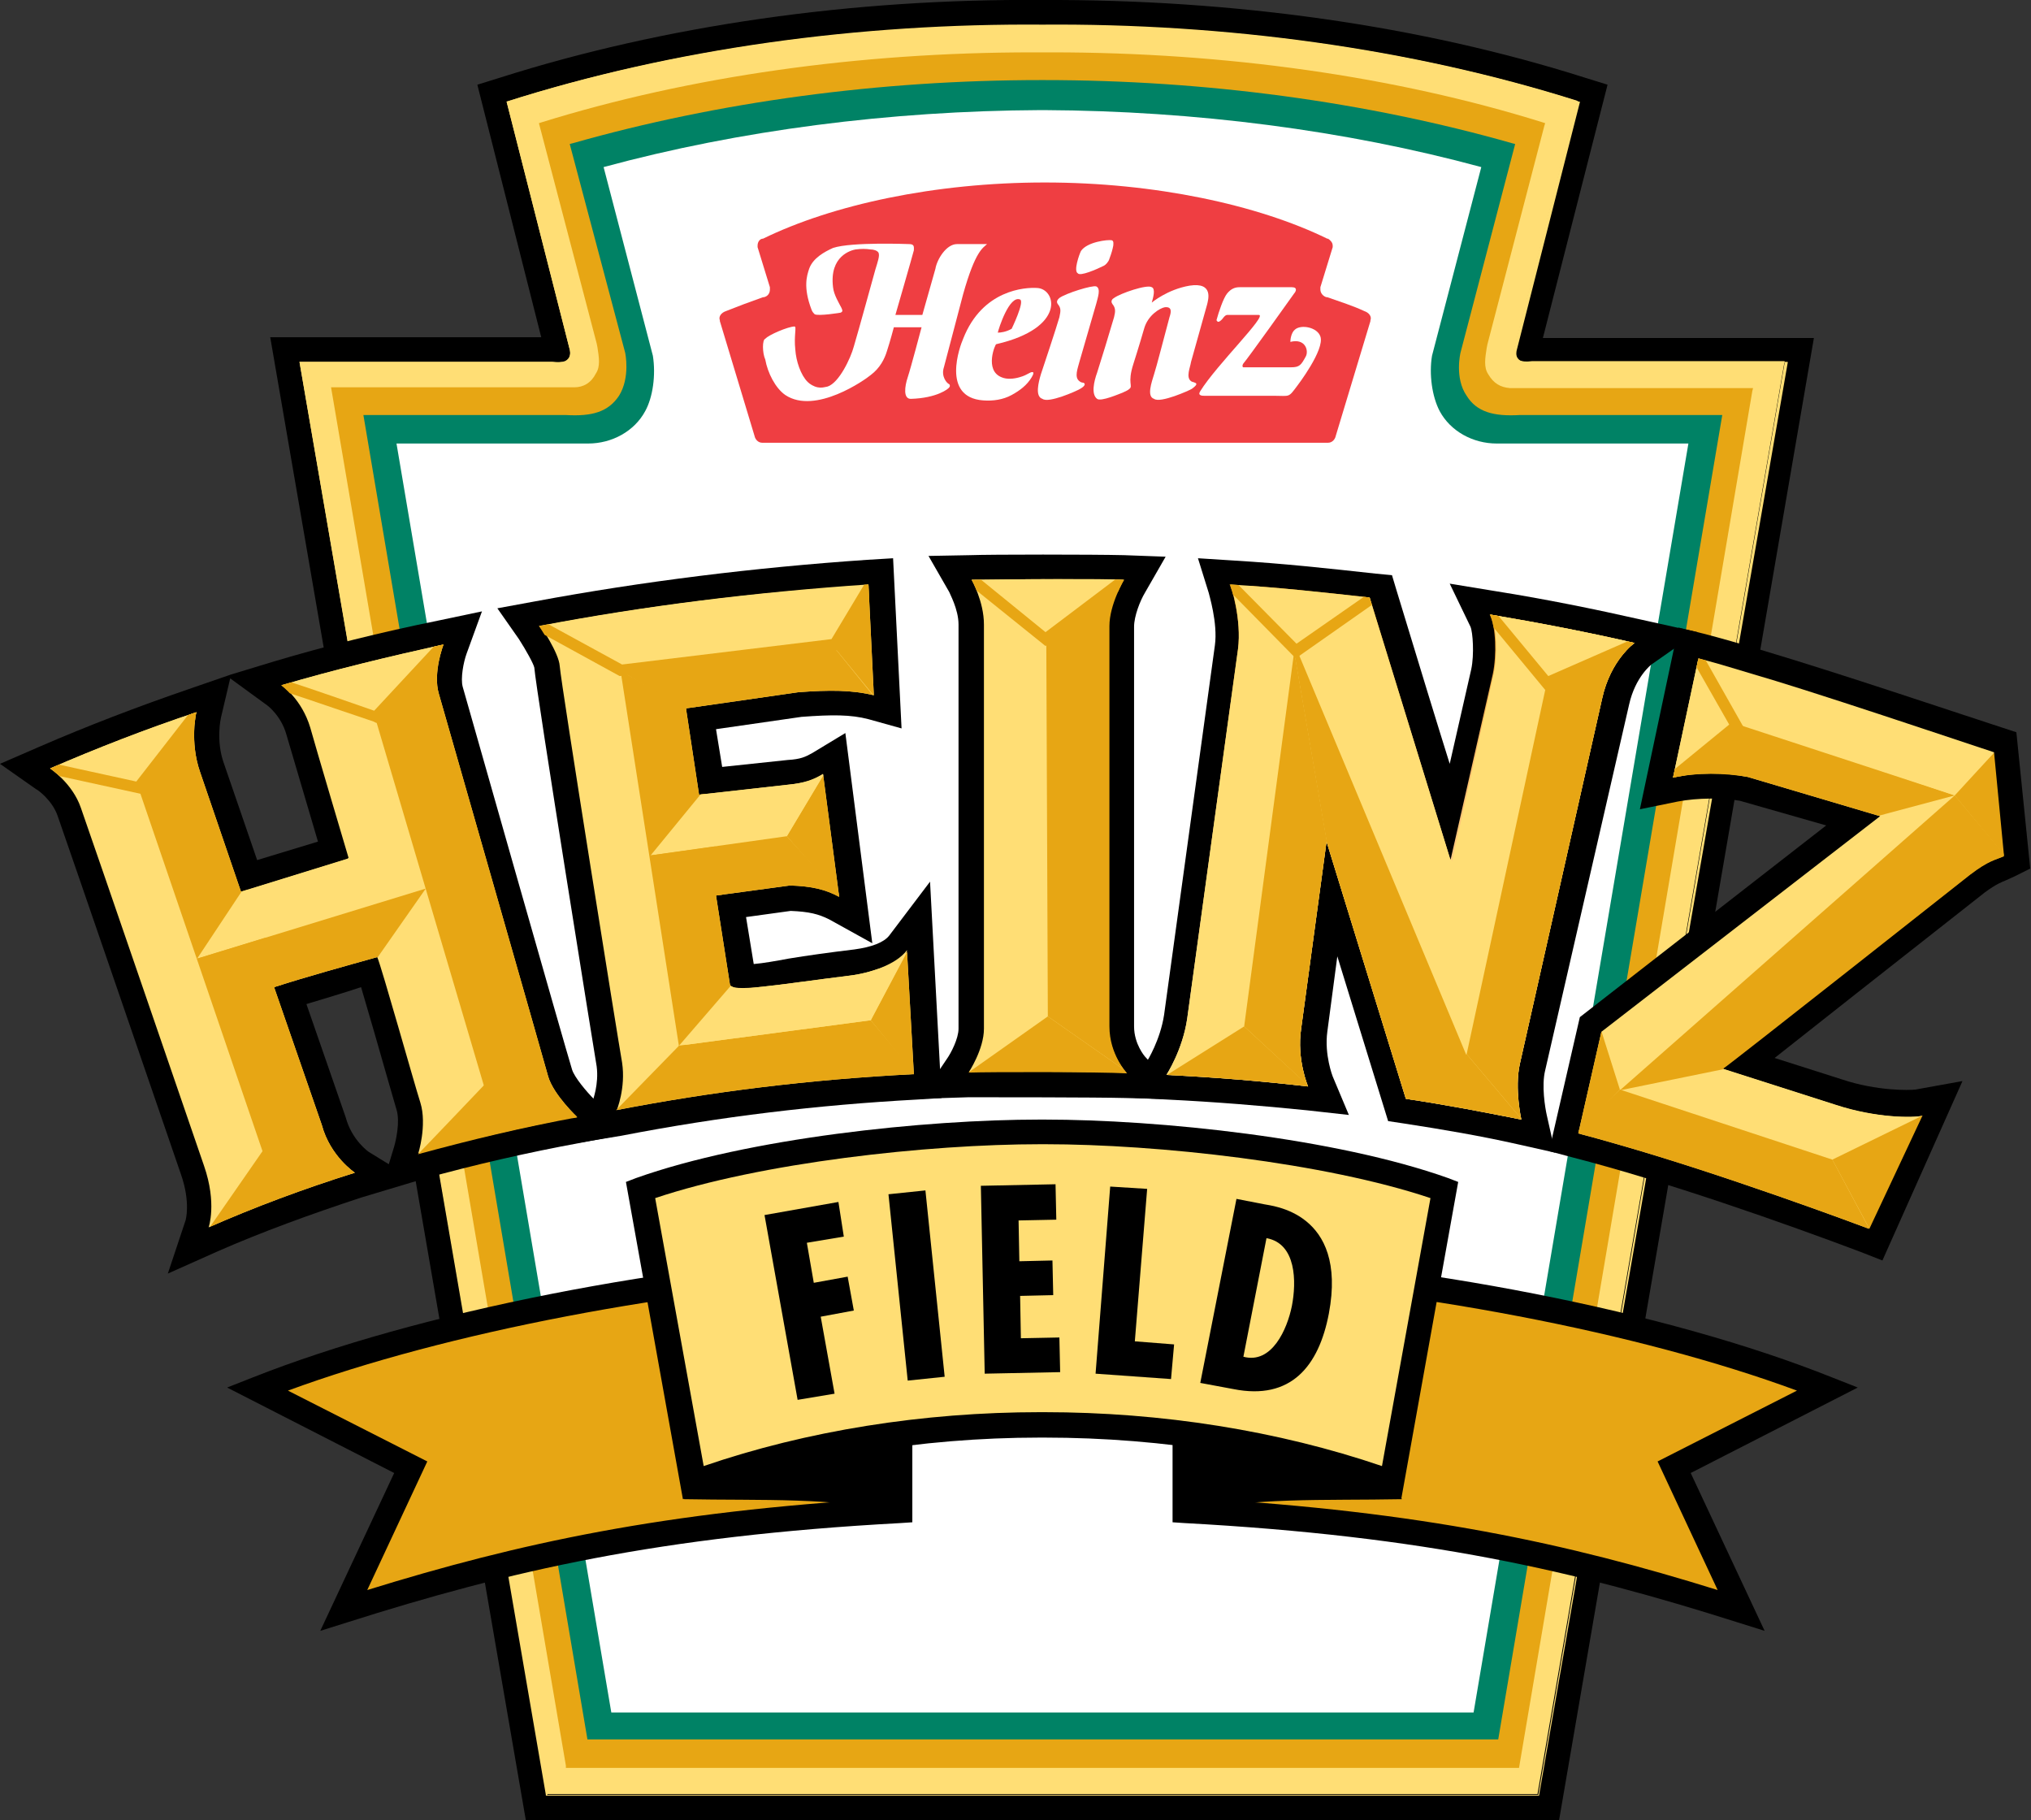 <?xml version="1.0" encoding="utf-8"?>
<!-- Generator: Adobe Illustrator 28.1.0, SVG Export Plug-In . SVG Version: 6.00 Build 0)  -->
<svg version="1.1" id="Layer_1" xmlns="http://www.w3.org/2000/svg" xmlns:xlink="http://www.w3.org/1999/xlink" x="0px" y="0px"
	 viewBox="0 0 263.8 236.4" style="enable-background:new 0 0 263.8 236.4;" xml:space="preserve">
<rect x="0" y="0" width="263.8" height="236.4" fill="#333333" stroke="none"/>
<style type="text/css">
	.st0{fill:#FFDE75;}
	.st1{fill:#E7A614;}
	.st2{fill:#008265;}
	.st3{fill:#FFFFFF;}
	.st4{fill:#EF3E42;}
	.st5{clip-path:url(#SVGID_00000000937736487097444930000013024425209550962320_);fill:#FFDE75;}
	.st6{clip-path:url(#SVGID_00000000937736487097444930000013024425209550962320_);fill:#E7A614;}
	.st7{clip-path:url(#SVGID_00000000937736487097444930000013024425209550962320_);}
	.st8{clip-path:url(#SVGID_00000181783383353701033480000013424174079734705067_);fill:#FFDE75;}
	.st9{clip-path:url(#SVGID_00000181783383353701033480000013424174079734705067_);}
	.st10{clip-path:url(#SVGID_00000181783383353701033480000013424174079734705067_);fill:#E7A614;}
	.st11{clip-path:url(#SVGID_00000052082529177468475960000015953964688922952069_);fill:#FFDE75;}
	.st12{clip-path:url(#SVGID_00000052082529177468475960000015953964688922952069_);}
	.st13{clip-path:url(#SVGID_00000052082529177468475960000015953964688922952069_);fill:#E7A614;}
	
		.st14{clip-path:url(#SVGID_00000147936858305038294930000011975738025722092190_);fill:url(#SVGID_00000175287894797544442420000008512253245887920011_);}
	.st15{clip-path:url(#SVGID_00000147936858305038294930000011975738025722092190_);fill:#FFDE75;}
	.st16{clip-path:url(#SVGID_00000147936858305038294930000011975738025722092190_);}
	.st17{clip-path:url(#SVGID_00000147936858305038294930000011975738025722092190_);fill:#E7A614;}
	.st18{clip-path:url(#SVGID_00000121245189813207292400000007468485734314335116_);fill:#FFDE75;}
	.st19{clip-path:url(#SVGID_00000121245189813207292400000007468485734314335116_);fill:#E7A614;}
	.st20{clip-path:url(#SVGID_00000121245189813207292400000007468485734314335116_);}
</style>
<g>
	<g>
		<path d="M135.2,3.2c24.1-0.2,48.2,3.1,69.7,9.9l-8.2,32.2c0,0-0.7,2,2.3,1.6h32.8l-32.1,186.1H71L38.9,47h32.8
			c3,0.4,2.3-1.6,2.3-1.6l-8.2-32.2C87.4,6.3,111.5,3,135.6,3.2H135.2z"/>
		<g>
			<path d="M202.5,236.4H68.3L35.1,43.8h35.2L62,11l2.9-0.9C86.3,3.3,110.7-0.2,135.4,0c24.8-0.1,49.1,3.3,70.5,10.1l2.9,0.9
				l-8.4,32.9l35.2,0L202.5,236.4z M73.7,229.9h123.4L228,50.3h-29c-2.4,0.3-3.9-0.7-4.6-1.7c-1.1-1.4-1.1-3.1-0.7-4.3l7.4-29
				c-20-6-42.5-9-65.5-8.9v0v0c0,0,0,0,0,0v0c-0.1,0-0.2,0-0.3,0v0c-22.9-0.3-45.5,2.9-65.5,8.9l7.5,29.3c0.3,0.9,0.3,2.6-0.8,4
				c-0.8,0.9-2.3,2-5,1.6l-28.6,0L73.7,229.9z M71,46.2c0,0.1,0,0.1,0,0.2L71,46.2z M199.9,46l0,0.2C199.9,46.1,199.9,46.1,199.9,46
				z"/>
		</g>
		<path class="st0" d="M135.2,3.2c24.1-0.2,48.2,3.1,69.7,9.9l-8.2,32.2c0,0-0.7,2,2.3,1.6h32.8l-32.1,186.1H71L38.9,47h32.8
			c3,0.4,2.3-1.6,2.3-1.6l-8.2-32.2C87.4,6.3,111.5,3,135.6,3.2H135.2z"/>
		<g>
			<path class="st0" d="M199.9,233.2H70.9l0-0.1L38.9,47h32.9c1.1,0.1,1.8,0,2.1-0.4c0.4-0.5,0.2-1.1,0.2-1.1l-8.2-32.3l0.1,0
				c20.5-6.5,43.8-9.9,67.4-9.9c1.4,0,2.9,0,4.3,0c23.7,0,46.9,3.4,67.4,9.9l0.1,0l0,0.1l-8.2,32.2c0,0-0.2,0.7,0.2,1.1
				c0.3,0.4,1,0.5,2.1,0.4h32.9l0,0.1L199.9,233.2z M71.1,233.1h128.7l32-186H199c-1.1,0.2-1.8,0-2.2-0.5c-0.4-0.5-0.2-1.2-0.2-1.2
				l8.2-32.2c-20.5-6.5-43.7-9.9-67.3-9.9c-0.7,0-1.3,0-2,0h-0.4c-0.7,0-1.3,0-2,0c-23.6,0-46.8,3.4-67.3,9.9l8.2,32.2
				c0,0,0.2,0.7-0.2,1.2c-0.4,0.5-1.1,0.6-2.2,0.5H39L71.1,233.1z"/>
		</g>
		<path class="st1" d="M135.8,7.2c22.3-0.1,44.6,2.9,64.6,9.1L193,44.6c-0.2,1.6-0.6,3,0.1,4.1c0.7,1.2,1.7,1.9,3.1,1.9h31.2
			L197,229.3H73.8L43.3,50.7h31.2c1.4,0,2.4-0.7,3.1-1.9c0.7-1.1,0.4-2.5,0.1-4.1l-7.3-28.4c19.9-6.2,42.2-9.2,64.6-9.1H135.8z"/>
		<g>
			<path class="st1" d="M197.3,229.6H73.5l0-0.3l-30.5-179h31.6c1.2,0,2.2-0.6,2.8-1.8c0.6-0.9,0.4-2.1,0.2-3.4l-0.1-0.5L70,16
				l0.3-0.1c19.3-6,41.3-9.1,63.8-9.1c0.3,0,0.5,0,0.8,0h0.9c0.3,0,0.5,0,0.8,0c22.5,0,44.6,3.1,63.8,9.1l0.3,0.1l-0.1,0.3
				l-7.4,28.4l-0.1,0.5c-0.2,1.3-0.4,2.5,0.2,3.4c0.7,1.2,1.6,1.7,2.8,1.8h31.6l-0.1,0.4L197.3,229.6z M74,228.9h122.7l30.3-178
				h-30.9c-1.4,0-2.6-0.7-3.4-2.1c-0.7-1.1-0.5-2.4-0.2-3.8l0.1-0.5l7.3-28.1c-19.1-5.9-41-9-63.4-9c-0.3,0-0.5,0-0.8,0H135
				c-0.3,0-0.5,0-0.8,0c-22.3,0-44.2,3.1-63.3,9l7.3,28.1l0.1,0.5c0.2,1.4,0.5,2.7-0.2,3.9C77.1,50.2,76,51,74.5,51H43.7L74,228.9z"
				/>
		</g>
		<path class="st2" d="M135.6,10.4c20.9,0,41.8,2.8,60.8,8.2l0.4,0.1l-7.1,27.1c0,0-0.8,3.3,0.8,5.6c1.3,2.1,3.5,2.7,6.9,2.5h26.3
			c0,0-29.1,172-29.1,172H76.3c0,0-29.1-172-29.1-172h26.3c3.4,0.2,5.5-0.4,6.9-2.5c1.5-2.4,0.8-5.6,0.8-5.6L74,18.7l0.4-0.1
			c19-5.4,39.9-8.2,60.8-8.2H135.6z"/>
		<path class="st3" d="M135.7,14.3c19.5,0.1,39,2.6,56.7,7.4L186,46.2c-0.4,2.4,0,5.3,1,7.2c1.4,2.6,4.3,4.2,7.4,4.2h24.9
			l-27.9,164.8H79.4L51.5,57.6h24.9c3.1,0,6-1.6,7.4-4.2c1-1.8,1.4-4.7,1-7.2l-6.4-24.5c17.7-4.8,37.2-7.3,56.7-7.4H135.7z"/>
		<path class="st1" d="M44.7,209.1c21.2-6.8,40.5-11.3,72.3-13V164c-31.8,1.7-63.4,8.4-83.5,16.4l19.9,10.1L44.7,209.1z"/>
		<g>
			<path d="M41.6,211.8l9.6-20.5l-21.7-11.1l3.3-1.3c21.5-8.5,53.7-14.9,84-16.5l1.7-0.1v35.4l-1.5,0.1
				c-31.4,1.7-50.8,6.2-71.9,12.9L41.6,211.8z M37.4,180.6l18.1,9.2l-7.8,16.7c19.7-6.1,38.5-10.2,67.6-11.9v-28.9
				C87.4,167.4,58.1,173,37.4,180.6z"/>
		</g>
		<path d="M117,196.5c-8.4-2.1-18.1-1.6-28.2-1.8l2.2-3.1l26-4.6L117,196.5z"/>
		<path class="st1" d="M226.2,209.1c-21.2-6.8-40.5-11.3-72.3-13V164c31.8,1.7,63.4,8.4,83.5,16.4l-19.9,10.1L226.2,209.1z"/>
		<g>
			<path d="M229.2,211.8l-3.5-1.1c-21.1-6.7-40.5-11.2-71.9-12.9l-1.5-0.1v-35.4l1.7,0.1c30.4,1.6,62.5,7.9,84,16.5l3.3,1.3
				l-21.7,11.1L229.2,211.8z M155.5,194.6c29.1,1.7,48,5.8,67.6,11.9l-7.8-16.7l18.1-9.2c-20.6-7.6-49.9-13.2-77.9-14.9V194.6z"/>
		</g>
		<path d="M153.9,196.5c8.4-2.1,18.1-1.6,28.2-1.8l-2.2-3.1l-26-4.6L153.9,196.5z"/>
		<path class="st0" d="M135.6,147c16.3,0,38.5,2.7,52,7.5l-6.9,38c-13.4-4.8-28.8-7.5-45.1-7.5h-0.5c-16.3,0-31.7,2.7-45.1,7.5
			l-6.9-38c13.4-4.8,35.7-7.5,52-7.5H135.6z"/>
		<g>
			<path d="M182,194.7l-1.8-0.6c-13.6-4.9-29-7.4-44.6-7.4h-0.5c-15.6,0-31,2.6-44.6,7.4l-1.8,0.6l-7.4-41.2l1.3-0.5
				c14.6-5.2,37.5-7.6,52.5-7.6h0.5c15,0,37.9,2.4,52.5,7.6l1.3,0.5L182,194.7z M135.1,183.4h0.5c15.3,0,30.4,2.4,43.9,7l6.3-34.8
				c-13.7-4.6-35.4-7-50.1-7h-0.5c-14.8,0-36.4,2.4-50.1,7l6.3,34.8C104.8,185.8,119.9,183.4,135.1,183.4z"/>
		</g>
		<polygon points="108.9,156.1 109.6,160.6 104.8,161.4 105.7,166.6 110.1,165.8 110.9,170.2 106.6,171 108.4,181 103.6,181.8 
			99.3,157.8 		"/>
		<polygon points="120.2,154.6 122.7,178.8 117.9,179.3 115.4,155.1 		"/>
		<polygon points="137.1,153.8 137.2,158.4 132.3,158.5 132.4,163.8 136.7,163.7 136.8,168.2 132.5,168.3 132.6,173.8 137.6,173.7 
			137.7,178.2 127.9,178.4 127.4,154 		"/>
		<polygon points="149,154.4 147.4,174.2 152.5,174.6 152.1,179.1 142.3,178.4 144.2,154.1 		"/>
		<path d="M167.8,169.6c0.6-3.1,0.6-8.1-3.3-8.8l-3,15.4C165.2,177.2,167.2,172.6,167.8,169.6 M155.9,179.6l4.7-23.9l3.6,0.7
			c0.8,0.2,10.9,0.9,8.4,14.2c-1.3,6.8-4.9,11.3-12.4,9.8L155.9,179.6z"/>
		<path class="st4" d="M135.7,23.7c14.3,0,27.7,2.9,36.7,7.3l0.1,0c0.3,0.2,0.6,0.5,0.6,0.9c0,0.1,0,0.1,0,0.2l-1.6,5.2
			c0,0.1,0,0.2,0,0.3c0,0.5,0.4,0.9,0.8,1l0.1,0c1.7,0.6,3.3,1.1,4.8,1.8c0.6,0.2,1,0.7,0.8,1.2l0,0.1l-4.5,14.9
			c-0.1,0.5-0.5,0.9-1,0.9l-0.2,0h-36.5H99.2l-0.2,0c-0.5,0-0.9-0.4-1-0.9l-4.5-14.9l0-0.1c-0.2-0.5,0.2-1,0.8-1.2
			c1.5-0.6,3.1-1.2,4.8-1.8l0.1,0c0.5-0.1,0.8-0.5,0.8-1c0-0.1,0-0.2,0-0.3l-1.6-5.2c0-0.1,0-0.1,0-0.2c0-0.4,0.2-0.8,0.6-0.9l0.1,0
			C108.1,26.6,121.4,23.7,135.7,23.7"/>
		<path class="st3" d="M109.2,40.6c0.1,0-3,0.5-3.4,0.2c-0.1-0.1-0.3-0.3-0.4-0.6c-1.1-2.9-0.6-4.4-0.3-5.3c0.5-1.4,2-2.2,3.1-2.7
			c2.4-0.8,9.8-0.5,9.9-0.5c0.7,0,0.6,0.4,0.6,0.8c-0.2,0.8-2.4,8.4-2.4,8.4h3.5l1.7-6c0.2-1.2,1.4-3.2,2.8-3.2h3.9
			c-0.5,0.5-1.5,0.8-3.1,6.5l-2.5,9.5c-0.4,1.2,0.4,2.1,0.7,2.2c0.1,0.1,0.1,0.3,0,0.4c-0.1,0.2-1.6,1.4-5,1.5c-1,0-0.8-1.6-0.4-2.8
			c0.4-1.2,1.8-6.5,1.8-6.5h-3.6c0,0-0.5,1.9-0.9,3.1c-0.3,1-0.9,2.2-2.1,3.1c-0.7,0.6-7.2,5.2-11.1,2.6c-1.3-0.9-2.3-2.9-2.6-4.6
			C99,45.8,99,44.1,99.4,44c0.4-0.5,3-1.6,3.8-1.6c0.3,0-0.1,1.2,0.1,3c0.1,1.5,0.7,3.3,1.6,4.2c0.3,0.3,0.8,0.6,1.3,0.7
			c0.5,0.1,0.8,0,1.3-0.1c1.5-0.5,3-3.7,3.4-5.2c0.6-2,2.6-9.3,2.8-10c0.3-1,0.6-1.8,0.4-2.2c-0.2-0.3-0.7-0.4-1-0.4
			c-0.7-0.1-1.2-0.1-2,0c-0.5,0.1-3.4,0.8-2.9,4.9c0.1,1,0.8,2.1,1.1,2.7C109.5,40.4,109.4,40.5,109.2,40.6"/>
		<path class="st3" d="M131.4,42.7c0,0,1.7-3.5,1.1-3.8c-1.4-0.6-2.8,3.8-2.9,4.3C130,43.2,130.7,43.1,131.4,42.7 M130.1,49
			c0.7,0.3,1.6,0.2,2.3,0c0.7-0.2,0.8-0.3,1.4-0.6c0,0,0.8-0.4,0.2,0.6c-0.6,1-1.5,1.7-2.6,2.3c-1.1,0.6-2.4,0.8-3.7,0.7
			c-5.5-0.4-3-7.1-2.6-8c2.5-6.4,8.1-6.7,9.6-6.6c2.5,0.1,3.8,5.2-5.3,7.3C129.3,44.6,127.8,48.1,130.1,49"/>
		<path class="st3" d="M156.8,39.5l-2.1,7.5c-0.1,0.7-0.7,2,0,2.5c0.1,0.1,0.3,0.1,0.5,0.2c0.3,0.1,0.3,0.3-0.4,0.8
			c-0.3,0.2-4.1,1.9-4.9,1.3c-1-0.3-0.3-2.2,0-3.2c0.3-0.9,1.3-4.8,2-7.4c0.2-0.6,0.4-1.4-0.6-1.3c-0.6,0.1-2.2,1-2.7,2.8
			c-0.6,2.1-1.4,4.6-1.4,4.6c-0.8,2.5,0,2.8-0.5,3.2c-0.2,0.2-0.5,0.3-0.9,0.5c-0.3,0.1-2.8,1.2-3.3,0.8c-0.8-0.6-0.4-2.3,0-3.4
			c0.3-0.9,1.8-5.8,2.2-7.2c0.2-0.8,0.2-1.2-0.2-1.7c-0.3-0.4,0-0.7,0.2-0.8c0.8-0.6,4.3-1.8,4.9-1.4c0.5,0.2,0.2,1.3,0,2
			c0,0,2-1.7,4.9-2.2C157.7,36.6,156.9,39,156.8,39.5"/>
		<path class="st3" d="M137.6,38.7c-0.1,0.1-0.5,0.4-0.2,0.8c0.4,0.5,0.4,0.8,0.2,1.7c-0.4,1.4-2.1,6.5-2.4,7.4
			c-0.3,1-0.8,2.9,0.2,3.2c0.8,0.6,4.4-1,4.9-1.3c0.7-0.4,0.7-0.7,0.4-0.8c-0.2,0-0.4-0.1-0.5-0.2c-0.7-0.5-0.2-1.7,0-2.5l2.2-7.6
			c0.2-0.8,0.6-1.9,0-2.2C141.9,37,138.4,38.1,137.6,38.7"/>
		<path class="st3" d="M140,35.5c0.3,0.4,2.4-0.5,3.4-1c0.2-0.1,0.6-0.5,0.7-0.9c0.3-0.8,0.4-1.2,0.5-1.7c0-0.2,0.1-0.6-0.2-0.7
			c-0.5-0.1-3.2,0.2-4,1.4C140.2,33,139.4,35.2,140,35.5"/>
		<path class="st3" d="M158.7,41.5c0.1-0.1,0.4-0.6,0.7-0.6h4.1c1.2,0-5.5,6.5-7.6,9.9c-0.4,0.6,0.3,0.6,0.5,0.6h9
			c2.2,0,1.9,0.3,3.1-1.3c0,0,3.6-4.7,3-6.4c-0.4-1.2-2.5-1.6-3.3-0.9c-0.5,0.4-0.6,1.3-0.6,1.6c2-0.5,2.4,1.2,2,1.9
			c-0.6,1.1-0.8,1.4-1.9,1.4h-6.2c-0.1,0-0.2-0.2,0-0.5c0.4-0.4,6.4-8.8,6.6-9.1c0.2-0.2,0.5-0.8-0.3-0.8h-6.8
			c-0.6,0-1.1,0.2-1.6,0.8c-0.5,0.6-1.1,2.4-1.4,3.5C158.1,41.6,158.1,42.1,158.7,41.5"/>
		<path d="M26,100.3c-1.4-4-0.5-7.8-0.5-7.8c-6.6,2.2-13,4.7-19,7.3c0,0,2.9,1.9,4,5.1c1,2.8,16,46.5,16,46.5c1.7,4.9,0.6,8,0.6,8
			c5.9-2.6,12.3-5,19-7.1c0,0-3.2-2.1-4.3-6.2l-6.2-17.9c4.4-1.4,9.1-2.7,13.4-3.9c0.6,1.4,4.8,16.4,5.6,18.9
			c0.9,2.9-0.3,6.6-0.3,6.6c6.6-1.8,13.6-3.4,20.7-4.8c0,0-3.1-2.9-3.8-5.3C70.6,137.6,57,90.1,57,90.1c-0.8-2.7,0.6-6.4,0.6-6.4
			c-7.2,1.6-14.3,3.3-21,5.3c0,0,2.6,1.8,3.7,5.5c0.6,2.2,5,17,5,17l-13.9,4.3L26,100.3z"/>
		<g>
			<path d="M21.8,165.4l2.3-6.9c0,0,0.7-2.3-0.6-6c0,0-15-43.7-16-46.5c-0.7-2.1-2.7-3.5-2.8-3.5L0,99.2l5.3-2.3
				c6-2.6,12.5-5.1,19.2-7.4l5.5-1.9l0,0l5.6-1.7c6.7-2,13.9-3.8,21.3-5.3l5.7-1.2l-2,5.5c-0.4,1.1-0.8,3.2-0.5,4.3
				c0,0,13.5,47.5,14.2,49.7c0.3,1,1.9,2.9,2.9,3.9l4.6,4.4l-6.3,1.2c-7.1,1.3-14,2.9-20.5,4.7l-8,2.4c-6.7,2.2-13,4.5-18.7,7
				L21.8,165.4z M12.1,101c0.6,0.8,1.1,1.8,1.5,2.9c1,2.9,16,46.5,16,46.5c0.5,1.5,0.8,2.9,1,4.1c3.1-1.3,6.4-2.5,9.8-3.7
				c-0.7-1.1-1.3-2.4-1.7-3.9l-7.2-20.8l3.2-1c3.9-1.2,8-2.4,11.9-3.5l4.4-1.3l1.1,2.7c0.4,1,1.9,6.2,4.6,15.5l1.1,3.7
				c0.3,1.1,0.4,2.1,0.4,3.2c3.6-0.9,7.2-1.8,11-2.5c-0.4-0.7-0.8-1.5-1-2.3C67.5,138.5,53.9,91,53.9,91c-0.3-1-0.4-2-0.4-3
				c-3.9,0.9-7.7,1.8-11.3,2.8c0.5,0.8,0.9,1.8,1.2,2.8l5.9,20l-19.9,6.1L23,101.3c-0.5-1.5-0.8-2.9-0.9-4.2
				C18.7,98.3,15.3,99.6,12.1,101z M39.8,130.4l5.1,14.7c0.8,3,3,4.5,3,4.5l2.6,1.6l0.7-2.3c0.2-0.7,0.8-3.2,0.3-4.8l-1.1-3.8
				c-0.9-3.2-2.5-8.7-3.5-12.1C44.5,129,42.1,129.7,39.8,130.4z M29.1,99.2l4.3,12.5l7.9-2.4l-4.1-13.9c-0.7-2.5-2.5-3.8-2.5-3.8
				l-4.8-3.5l-1.2,5.1C28.7,93.2,28,96.2,29.1,99.2L29.1,99.2z"/>
		</g>
	</g>
	<g>
		<defs>
			<path id="SVGID_1_" d="M36.5,89c0,0,2.6,1.8,3.7,5.5c0.6,2.2,5,17,5,17l-13.9,4.3L26,100.3c-1.4-4-0.5-7.8-0.5-7.8
				c-6.6,2.2-13,4.7-19,7.3c0,0,2.9,1.9,4,5.1c1,2.8,16,46.5,16,46.5c1.7,4.9,0.6,8,0.6,8c5.9-2.6,12.3-5,19-7.1
				c0,0-3.2-2.1-4.3-6.2l-6.2-17.9c4.4-1.4,9.1-2.7,13.4-3.9c0.6,1.4,4.8,16.4,5.6,18.9c0.9,3-0.3,6.7-0.3,6.7
				c6.6-1.8,13.6-3.5,20.7-4.8c0,0-3.1-2.9-3.8-5.3C70.6,137.6,57,90.1,57,90.1c-0.8-2.7,0.6-6.4,0.6-6.4C50.4,85.3,43.3,87,36.5,89
				"/>
		</defs>
		<clipPath id="SVGID_00000160871500195223416360000003897884648451335595_">
			<use xlink:href="#SVGID_1_"  style="overflow:visible;"/>
		</clipPath>
		<path style="clip-path:url(#SVGID_00000160871500195223416360000003897884648451335595_);fill:#FFDE75;" d="M26,100.3
			c-1.4-4-0.5-7.8-0.5-7.8c-6.6,2.2-13,4.7-19,7.3c0,0,2.9,1.9,4,5.1c1,2.8,16,46.5,16,46.5c1.7,4.9,0.6,8,0.6,8
			c5.9-2.6,12.3-5,19-7.1c0,0-3.2-2.1-4.3-6.2l-6.2-17.9c4.4-1.4,9.1-2.7,13.4-3.9c0.6,1.4,4.8,16.4,5.6,18.9
			c0.9,2.9-0.3,6.6-0.3,6.6c6.6-1.8,13.6-3.4,20.7-4.8c0,0-3.1-2.9-3.8-5.3C70.6,137.6,57,90.1,57,90.1c-0.8-2.7,0.6-6.4,0.6-6.4
			c-7.2,1.6-14.3,3.3-21,5.3c0,0,2.6,1.8,3.7,5.5c0.6,2.2,5,17,5,17l-13.9,4.3L26,100.3z"/>
		<polygon style="clip-path:url(#SVGID_00000160871500195223416360000003897884648451335595_);fill:#E7A614;" points="17.8,101.8 
			34.3,150.1 48,152.9 44.2,149.1 26.2,98.6 27.3,89.5 		"/>
		<polygon style="clip-path:url(#SVGID_00000160871500195223416360000003897884648451335595_);fill:#FFDE75;" points="6.6,99.8 
			18,102.3 25.6,92.5 26.2,91.1 5,99.3 		"/>
		<g style="clip-path:url(#SVGID_00000160871500195223416360000003897884648451335595_);">
			<path class="st1" d="M18.3,103.1l-11.9-2.6l-3.6-1.1l24.9-9.6l-1.5,3L18.3,103.1z M7.2,99.2l10.5,2.3l7-9L7.2,99.2z"/>
		</g>
		<polygon style="clip-path:url(#SVGID_00000160871500195223416360000003897884648451335595_);fill:#E7A614;" points="26.4,160.6 
			34.1,149.5 46.3,152.4 		"/>
		<polygon style="clip-path:url(#SVGID_00000160871500195223416360000003897884648451335595_);fill:#E7A614;" points="48.4,92.1 
			63,141.5 77.1,146.1 71.1,131.5 57.8,89.7 59.5,80.7 		"/>
		<path style="clip-path:url(#SVGID_00000160871500195223416360000003897884648451335595_);fill:#FFDE75;" d="M34.4,88.3
			c0.9,0.1,14.3,4.8,14.3,4.8l9.8-10.6L34.4,88.3z"/>
		<g style="clip-path:url(#SVGID_00000160871500195223416360000003897884648451335595_);">
			<path class="st1" d="M48.9,93.9l-0.4-0.2C43.4,92,35.1,89.1,34.3,89l-0.1-1.4l26.5-6.4L48.9,93.9z M37.2,88.4
				c3.4,1.1,8.8,3,11.4,3.9l7.9-8.5L37.2,88.4z"/>
		</g>
		<path style="clip-path:url(#SVGID_00000160871500195223416360000003897884648451335595_);fill:#E7A614;" d="M53.8,150.4
			c1.1-1.1,9.1-9.5,9.1-9.5l13.7,4.8L53.8,150.4z"/>
		<polygon style="clip-path:url(#SVGID_00000160871500195223416360000003897884648451335595_);fill:#FFDE75;" points="32.1,114.7 
			25.6,124.5 55.3,115.4 44.4,111.1 		"/>
		<polygon style="clip-path:url(#SVGID_00000160871500195223416360000003897884648451335595_);fill:#E7A614;" points="25.6,124.5 
			36.8,128.7 48.3,125.4 55.3,115.4 		"/>
	</g>
	<g>
		<path d="M113.5,90.4c-2.8-0.8-5.8-0.7-9.8-0.4L89.1,92l1.8,11.2l11.6-1.3c2-0.2,3.2-0.6,4.5-1.4l2.1,16c-1.9-1-3.6-1.4-6.4-1.5
			l-9.6,1.3l1.8,11.5c0.2,1.5,6.6-0.3,16.4-1.4c2.5-0.3,5.2-1.1,6.7-3l0.9,16.1c-13.7,0.7-26.4,2.4-38.8,4.7c0,0,1.2-2.9,0.7-6.2
			c-0.5-2.8-7.9-49-8.1-51.5c-0.1-1.7-2.5-5.2-2.5-5.2c13.6-2.6,27.9-4.4,42.8-5.3L113.5,90.4z"/>
		<g>
			<path d="M74.6,148.5l2.4-5.6l0,0c0,0,0.8-2.1,0.5-4.4c-0.1-0.5-7.9-49-8.1-51.8c-0.1-0.5-1.1-2.3-2-3.7L64.6,79l4.9-0.9
				c14-2.6,28.5-4.4,43.2-5.4l3.3-0.2l1.1,22.1l-4.3-1.2c-2.3-0.6-4.7-0.6-8.7-0.3l-11.1,1.6l0.8,4.9l8.5-0.9
				c1.7-0.1,2.3-0.4,3.2-0.9l4.3-2.6l3.5,27.3l-5.6-3.1c-1.4-0.7-2.6-1-5-1.1l-5.8,0.8l1,6.1c1.2-0.1,2.9-0.4,4.5-0.7
				c2.4-0.4,5.3-0.8,8.6-1.2c2.2-0.3,3.8-0.9,4.5-1.8l5.3-7l1.5,28.1l-3.2,0.2c-12.9,0.7-25.5,2.2-38.4,4.7L74.6,148.5z M75,83.6
				c0.4,0.9,0.7,1.8,0.7,2.6c0.2,2.4,7.3,46.7,8.1,51.2c0.2,0.9,0.2,1.9,0.2,2.7c10.5-1.8,20.8-3.1,31.4-3.7L115,129
				c-1,0.3-2.1,0.6-3.3,0.7c-3.2,0.4-6,0.8-8.4,1.2c-6.5,1-10.9,1.7-11.6-2.5l-2.4-14.8l12.9-1.8c1.1,0,2.1,0.1,3,0.2l-0.9-7.1
				c-0.5,0.1-1,0.2-1.6,0.2l-14.6,1.6l-2.8-17.4l17.8-2.5c2.4-0.2,4.7-0.3,6.8-0.2l-0.4-7.2C98,80.2,86.4,81.7,75,83.6z"/>
		</g>
	</g>
	<g>
		<defs>
			<path id="SVGID_00000116219108160664409140000011267794138450837144_" d="M70,81.3c0,0,2.4,3.5,2.5,5.2
				c0.2,2.5,7.6,48.7,8.1,51.5c0.5,3.3-0.7,6.2-0.7,6.2c12.4-2.4,25.1-4,38.8-4.7l-0.9-16.1c-1.4,1.9-4.9,3-7.4,3.3
				c-9.7,1.2-15.5,2.3-15.6,1.1L93,116.3l9.6-1.3c2.8,0.1,4.6,0.5,6.4,1.5l-2.1-16c-1.3,0.8-2.5,1.2-4.5,1.4l-11.6,1.3L89.1,92
				l14.6-2.1c4-0.3,7-0.3,9.8,0.4l-0.7-14.4C98,76.9,83.6,78.7,70,81.3"/>
		</defs>
		<clipPath id="SVGID_00000052785938115391202710000004666628922039351204_">
			<use xlink:href="#SVGID_00000116219108160664409140000011267794138450837144_"  style="overflow:visible;"/>
		</clipPath>
		<path style="clip-path:url(#SVGID_00000052785938115391202710000004666628922039351204_);fill:#FFDE75;" d="M113.5,90.4
			c-2.8-0.8-5.8-0.7-9.8-0.4L89.1,92l1.8,11.2l11.6-1.3c2-0.2,3.2-0.6,4.5-1.4l2.1,16c-1.9-1-3.6-1.4-6.4-1.5l-9.6,1.3l1.8,11.5
			c0.2,1.5,6.6-0.3,16.4-1.4c2.5-0.3,5.2-1.1,6.7-3l0.9,16.1c-13.7,0.7-26.4,2.4-38.8,4.7c0,0,1.2-2.9,0.7-6.2
			c-0.5-2.8-7.9-49-8.1-51.5c-0.1-1.7-2.5-5.2-2.5-5.2c13.6-2.6,27.9-4.4,42.8-5.3L113.5,90.4z"/>
		<polygon style="clip-path:url(#SVGID_00000052785938115391202710000004666628922039351204_);fill:#FFDE75;" points="70,81.3 
			80.6,87.1 108.4,83.7 114,74.2 90.8,76.2 71.3,79.6 		"/>
		<g style="clip-path:url(#SVGID_00000052785938115391202710000004666628922039351204_);">
			<path class="st1" d="M80.5,87.8l-0.2-0.1l-11.3-6.2l2-2.6l19.8-3.4l24.7-2.1l-6.6,11L80.5,87.8z M71.1,81l9.7,5.3L108,83l4.8-8
				l-21.8,1.9l-19.2,3.3L71.1,81z"/>
		</g>
		<polygon style="clip-path:url(#SVGID_00000052785938115391202710000004666628922039351204_);fill:#E7A614;" points="113.2,75.3 
			107.8,83.4 113.7,90.6 		"/>
		<polygon style="clip-path:url(#SVGID_00000052785938115391202710000004666628922039351204_);fill:#E7A614;" points="89.6,92.6 
			108.2,90.7 114.6,91.8 107.8,83.4 80.6,87.1 		"/>
		<polygon style="clip-path:url(#SVGID_00000052785938115391202710000004666628922039351204_);fill:#E7A614;" points="80.6,87.1 
			88.3,136.6 95.6,127.6 90.3,92.7 		"/>
		<polygon style="clip-path:url(#SVGID_00000052785938115391202710000004666628922039351204_);fill:#E7A614;" points="107.2,100.2 
			102.2,108.6 109.5,116.9 		"/>
		<path style="clip-path:url(#SVGID_00000052785938115391202710000004666628922039351204_);fill:#FFDE75;" d="M102.2,108.6l5.4-9
			l-16.3,3.2l-6.8,8.3C84.7,111.1,102.2,108.6,102.2,108.6"/>
		<path style="clip-path:url(#SVGID_00000052785938115391202710000004666628922039351204_);fill:#E7A614;" d="M84.4,111.1
			c0,0,7.4,4.7,8.6,5.3c1.2,0.6,10.2-0.4,10.2-0.4l7,1.4l-8-8.8L84.4,111.1z"/>
		<polygon style="clip-path:url(#SVGID_00000052785938115391202710000004666628922039351204_);fill:#E7A614;" points="80,144.2 
			88.2,135.8 113.1,132.5 119.3,139.9 80.7,145.1 		"/>
		<polygon style="clip-path:url(#SVGID_00000052785938115391202710000004666628922039351204_);fill:#E7A614;" points="118.1,123.1 
			113.1,132.5 119.3,140.1 		"/>
		<polygon style="clip-path:url(#SVGID_00000052785938115391202710000004666628922039351204_);fill:#FFDE75;" points="95.8,127 
			88.2,135.8 113.1,132.5 118.2,122.8 109.7,125.9 		"/>
	</g>
	<g>
		<path d="M144,81.3v51.9c0,3.7,2.3,6.1,2.3,6.1c-3.8-0.1-17.6-0.2-20.6-0.1c0,0,2-3,2-5.7V81.1c0-3-1.6-5.8-1.6-5.8
			c2.7-0.1,15.8-0.1,19.8,0C145.9,75.3,144,78.5,144,81.3"/>
		<g>
			<path d="M153.8,142.8l-7.6-0.2c-3.8-0.1-17.6-0.1-20.4-0.1l-6.3,0.2l3.5-5.2c0.5-0.7,1.5-2.6,1.5-3.9V81.1c0-2-1.2-4.1-1.2-4.2
				l-2.7-4.7l5.4-0.1c2.7-0.1,15.9-0.1,20,0l5.4,0.2l-2.7,4.7c-0.6,1-1.4,3-1.4,4.4v51.9c0,2.3,1.4,3.9,1.4,3.9L153.8,142.8z
				 M133.1,136c2.6,0,5.5,0,8.1,0c-0.2-0.9-0.3-1.8-0.3-2.8V81.3c0-1,0.2-1.9,0.4-2.9c-3.3,0-7.4,0-10.5,0c0.2,0.8,0.3,1.7,0.3,2.6
				v52.5c0,0.8-0.1,1.6-0.3,2.4C131.4,136,132.2,136,133.1,136z"/>
		</g>
	</g>
	<g>
		<defs>
			<path id="SVGID_00000163793198854068702020000010887307302258293152_" d="M126.2,75.3c0,0,1.6,2.8,1.6,5.8v52.5
				c0,2.7-2,5.7-2,5.7c3-0.1,16.9-0.1,20.6,0.1c0,0-2.3-2.4-2.3-6.1V81.3c0-2.8,1.9-6,1.9-6c-1.7-0.1-4.8-0.1-8.2-0.1
				C133,75.2,127.8,75.3,126.2,75.3"/>
		</defs>
		<clipPath id="SVGID_00000114752875570526027950000006345713131662979261_">
			<use xlink:href="#SVGID_00000163793198854068702020000010887307302258293152_"  style="overflow:visible;"/>
		</clipPath>
		<path style="clip-path:url(#SVGID_00000114752875570526027950000006345713131662979261_);fill:#FFDE75;" d="M144,81.3v51.9
			c0,3.7,2.3,6.1,2.3,6.1c-3.8-0.1-17.6-0.2-20.6-0.1c0,0,2-3,2-5.7V81.1c0-3-1.6-5.8-1.6-5.8c2.7-0.1,15.8-0.1,19.8,0
			C145.9,75.3,144,78.5,144,81.3"/>
		<polygon style="clip-path:url(#SVGID_00000114752875570526027950000006345713131662979261_);fill:#FFDE75;" points="124.6,74 
			135.9,83 147.4,74.3 		"/>
		<g style="clip-path:url(#SVGID_00000114752875570526027950000006345713131662979261_);">
			<path class="st1" d="M135.8,83.9l-13.3-10.7l27,0.4L135.8,83.9z M126.7,74.7l9.1,7.4l9.4-7.1L126.7,74.7z"/>
		</g>
		<polygon style="clip-path:url(#SVGID_00000114752875570526027950000006345713131662979261_);fill:#E7A614;" points="125.2,139.7 
			136.1,132 147.4,139.9 		"/>
		<polygon style="clip-path:url(#SVGID_00000114752875570526027950000006345713131662979261_);fill:#E7A614;" points="146.6,74.9 
			135.9,83 136.1,132 147.4,139.9 		"/>
	</g>
	<g>
		<path d="M188.6,111.9c0,0-10.5-34.1-10.5-34.1c-6.3-0.7-11.7-1.3-18.2-1.7c0,0,1.4,4.4,0.9,8.2c-0.3,2.1-6.6,48-6.6,48
			c-0.6,4.1-2.7,7.3-2.7,7.3c6.2,0.3,12.4,0.8,18.4,1.5c0,0-1.5-3.5-0.9-7.5l3.3-24.3l10.3,33.4c5.3,0.8,10,1.7,15,2.7
			c0,0-0.9-4-0.2-7.2l10.7-47.5c1.1-5,4.2-7.2,4.2-7.2c-6.1-1.4-12.3-2.6-18.7-3.7c0.8,1.6,0.9,5.3,0.4,7.7L188.6,111.9z"/>
		<g>
			<path d="M202,149.7l-4.9-1.1c-4.9-1.1-9.6-1.9-14.8-2.7l-2-0.3l-6.6-21.4l-1.3,9.8c-0.4,3,0.7,5.8,0.7,5.8l2.1,5l-5.4-0.6
				c-5.9-0.6-12-1.1-18.2-1.4l-5.6-0.3l3-4.7c0,0,1.7-2.7,2.2-6l6.6-48c0.4-2.9-0.8-6.7-0.8-6.8l-1.4-4.5l4.7,0.3
				c6.6,0.4,12,1,18.4,1.7l2.1,0.2l0.6,2c3.1,10.2,5.3,17.4,6.9,22.5l2.8-12.3c0.4-1.9,0.2-4.8-0.1-5.5l-2.7-5.6l6.1,1
				c6.3,1,12.7,2.3,18.9,3.7l7.2,1.6l-6,4.2c0,0-2.1,1.6-2.9,5.2L200.7,139c-0.5,2,0,4.9,0.2,5.8L202,149.7z M185.2,139.9
				c3,0.5,5.9,1,8.8,1.6c0-1.2,0.1-2.6,0.4-3.9l10.7-47.5c0.4-1.7,1-3.2,1.6-4.4c-3-0.6-6-1.2-9.1-1.8c0,1.6-0.1,3.2-0.4,4.4
				l-8.1,36.3l-3.5-11.9c-0.2-0.6-7.6-24.8-9.8-32c-4-0.5-7.7-0.8-11.7-1.2c0.2,1.6,0.3,3.4,0.1,5.1l-6.6,48
				c-0.2,1.4-0.5,2.8-0.9,3.9c3.1,0.2,6.2,0.5,9.3,0.7c-0.1-1.3-0.2-2.7,0-4.2l5.3-38.7L185.2,139.9z"/>
		</g>
	</g>
	<g>
		<defs>
			<path id="SVGID_00000060715727089303488200000016285341925883276424_" d="M160.8,84.3c-0.3,2.1-6.6,48-6.6,48
				c-0.6,4.1-2.7,7.3-2.7,7.3c6.2,0.3,12.4,0.8,18.4,1.5c0,0-1.5-3.5-0.9-7.5l3.3-24.3l10.3,33.4c5.3,0.8,10,1.7,15,2.7
				c0,0-0.9-4-0.2-7.2l10.7-47.5c1.1-5,4.2-7.2,4.2-7.2c-6.1-1.4-12.3-2.6-18.8-3.7c0.8,1.6,0.9,5.3,0.4,7.7l-5.5,24.2
				c0,0-10.5-34.1-10.5-34.1c-6.3-0.7-11.7-1.3-18.2-1.7C159.9,76.1,161.3,80.5,160.8,84.3"/>
		</defs>
		<clipPath id="SVGID_00000007428213222962737390000015476169244813665455_">
			<use xlink:href="#SVGID_00000060715727089303488200000016285341925883276424_"  style="overflow:visible;"/>
		</clipPath>
		
			<linearGradient id="SVGID_00000116937311185454953330000003694053019375360940_" gradientUnits="userSpaceOnUse" x1="-25.703" y1="453.47" x2="-14.643" y2="453.47" gradientTransform="matrix(0 -6.434 -5.729 0 2779.776 -18.565)">
			<stop  offset="0" style="stop-color:#F7E6D1"/>
			<stop  offset="0.382" style="stop-color:#FFD38C"/>
			<stop  offset="0.714" style="stop-color:#FCBA65"/>
			<stop  offset="0.879" style="stop-color:#E29B35"/>
			<stop  offset="1" style="stop-color:#D18716"/>
		</linearGradient>
		
			<rect x="151.6" y="76.1" style="clip-path:url(#SVGID_00000007428213222962737390000015476169244813665455_);fill:url(#SVGID_00000116937311185454953330000003694053019375360940_);" width="60.8" height="69.4"/>
		<path style="clip-path:url(#SVGID_00000007428213222962737390000015476169244813665455_);fill:#FFDE75;" d="M188.6,111.9
			c0,0-10.5-34.1-10.5-34.1c-6.3-0.7-11.7-1.3-18.2-1.7c0,0,1.4,4.4,0.9,8.2c-0.3,2.1-6.6,48-6.6,48c-0.6,4.1-2.7,7.3-2.7,7.3
			c6.2,0.3,12.4,0.8,18.4,1.5c0,0-1.5-3.5-0.9-7.5l3.3-24.3l10.3,33.4c5.3,0.8,10,1.7,15,2.7c0,0-0.9-4-0.2-7.2l10.7-47.5
			c1.1-5,4.2-7.2,4.2-7.2c-6.1-1.4-12.3-2.6-18.7-3.7c0.8,1.6,0.9,5.3,0.4,7.7L188.6,111.9z"/>
		<polygon style="clip-path:url(#SVGID_00000007428213222962737390000015476169244813665455_);fill:#FFDE75;" points="158.1,74.2 
			168.4,84.6 180.7,76.1 		"/>
		<g style="clip-path:url(#SVGID_00000007428213222962737390000015476169244813665455_);">
			<path class="st1" d="M168.3,85.5l-12.1-12.3l26.5,2.2L168.3,85.5z M159.9,75l8.5,8.6l10.2-7.1L159.9,75z"/>
		</g>
		<polygon style="clip-path:url(#SVGID_00000007428213222962737390000015476169244813665455_);fill:#E7A614;" points="151.1,139.9 
			161.6,133.3 170.6,141.6 		"/>
		<polygon style="clip-path:url(#SVGID_00000007428213222962737390000015476169244813665455_);fill:#E7A614;" points="168.2,85.3 
			168.7,85 190.7,137.6 182.5,143.7 172.9,112.7 		"/>
		<polygon style="clip-path:url(#SVGID_00000007428213222962737390000015476169244813665455_);fill:#FFDE75;" points="192.1,78 
			200.9,88.7 214.7,82.7 		"/>
		<g style="clip-path:url(#SVGID_00000007428213222962737390000015476169244813665455_);">
			<path class="st1" d="M200.7,89.6l-10.5-12.7l26.8,5.5L200.7,89.6z M193.9,79.1l7.2,8.7l11.2-4.9L193.9,79.1z"/>
		</g>
		<polygon style="clip-path:url(#SVGID_00000007428213222962737390000015476169244813665455_);fill:#E7A614;" points="182.1,143.2 
			190.5,136.9 198.1,145.9 		"/>
		<polygon style="clip-path:url(#SVGID_00000007428213222962737390000015476169244813665455_);fill:#E7A614;" points="200.9,88.7 
			190.5,136.9 198.1,145.9 213.6,83.2 		"/>
		<polygon style="clip-path:url(#SVGID_00000007428213222962737390000015476169244813665455_);fill:#E7A614;" points="161.6,133.3 
			168.1,84.6 172.4,109.6 169.7,135.4 171.1,142.1 		"/>
	</g>
	<g>
		<path d="M242.8,159.6c-8-3.1-24.5-9-37.8-12.4l3-13.2l36.1-28l-17.1-5.1c-2.8-0.6-6.5-0.6-9.7,0.1l3.3-15.4
			c10.2,2.7,27.2,8.4,38.4,12.2l1.3,13.4c-1.1,0.5-1.9,0.5-4.4,2.4c0,0-31.5,24.8-32.1,25.2l14.7,4.7c5.1,1.7,10.1,1.7,11.2,1.4
			L242.8,159.6z"/>
		<g>
			<path d="M244.5,163.7l-2.8-1.1c-9.8-3.7-25.4-9.2-37.5-12.3l-3-0.8l4-17.4l32-24.9L226,104c-2.2-0.4-5.5-0.4-8.1,0.1l-4.9,1
				l5-23.6l3.3,0.8c8.8,2.3,22.4,6.8,33.3,10.4l7.3,2.4l1.8,17.7l-2,1c-0.4,0.2-0.7,0.3-1.1,0.5c-0.7,0.3-1.3,0.5-2.8,1.6
				c-13,10.2-22.1,17.4-27.3,21.5l8.8,2.8c4.5,1.5,8.7,1.4,9.5,1.3l6.1-1.1L244.5,163.7z M208.8,144.9c10.7,2.9,23.3,7.3,32.3,10.7
				l3.5-7.5c-2.2-0.2-4.7-0.7-7.1-1.5l-21.3-6.8l5.9-3.7c1-0.7,19.6-15.4,31.9-25c1.2-0.9,2.2-1.5,2.9-1.9l-0.9-9l-3.3-1.1
				c-9.5-3.2-21.2-7-29.6-9.4l-1.6,7.7c2.1-0.1,4.3,0.1,6.2,0.5l23.5,6.9l-40.2,31.2L208.8,144.9z"/>
		</g>
	</g>
	<g>
		<defs>
			<path id="SVGID_00000034804177486581509920000011910283098474597294_" d="M217.3,101c3.1-0.7,6.8-0.6,9.7-0.1l17.2,5.1L208,134
				l-3,13.2c13.3,3.5,29.8,9.4,37.8,12.4l6.9-14.7c-1.1,0.3-6,0.3-11.2-1.4l-14.7-4.7c0.7-0.4,32.1-25.2,32.1-25.2
				c2.5-1.9,3.3-1.9,4.4-2.4L259,97.7c-11.2-3.7-28.2-9.5-38.4-12.2L217.3,101z"/>
		</defs>
		<clipPath id="SVGID_00000163058395918963306210000008091978538697751732_">
			<use xlink:href="#SVGID_00000034804177486581509920000011910283098474597294_"  style="overflow:visible;"/>
		</clipPath>
		<path style="clip-path:url(#SVGID_00000163058395918963306210000008091978538697751732_);fill:#FFDE75;" d="M244,106l-17.1-5.1
			c-2.8-0.6-6.5-0.6-9.7,0.1l3.3-15.4c10.2,2.7,27.2,8.4,38.4,12.2l1.3,13.4c-1.1,0.5-1.9,0.5-4.4,2.4c0,0-31.5,24.8-32.1,25.2
			l14.7,4.7c5.1,1.7,10.1,1.7,11.2,1.4l-6.9,14.7c-8-3-24.5-9-37.8-12.4l1.6-13.3"/>
		<polygon style="clip-path:url(#SVGID_00000163058395918963306210000008091978538697751732_);fill:#E7A614;" points="259.6,97.1 
			253.8,103.2 261,111.9 		"/>
		<polygon style="clip-path:url(#SVGID_00000163058395918963306210000008091978538697751732_);fill:#E7A614;" points="216,102.1 
			225.7,93.8 253.9,103.3 243.8,106 		"/>
		<polygon style="clip-path:url(#SVGID_00000163058395918963306210000008091978538697751732_);fill:#FFDE75;" points="220.5,85.4 
			225.5,94 253.9,103.3 259.6,97.1 		"/>
		<polygon style="clip-path:url(#SVGID_00000163058395918963306210000008091978538697751732_);fill:#FFDE75;" points="210.4,141.5 
			238,150.6 250.4,144.6 230.5,139.4 224.9,138.6 		"/>
		<polygon style="clip-path:url(#SVGID_00000163058395918963306210000008091978538697751732_);fill:#E7A614;" points="253.9,103.3 
			210.4,141.6 225.6,138.5 261.1,111.9 		"/>
		<polygon style="clip-path:url(#SVGID_00000163058395918963306210000008091978538697751732_);fill:#E7A614;" points="210.4,141.5 
			238,150.6 243.5,160.9 203.8,148 		"/>
		<polygon style="clip-path:url(#SVGID_00000163058395918963306210000008091978538697751732_);fill:#E7A614;" points="207.3,131.7 
			210.4,141.5 204.4,147.8 		"/>
		<polygon style="clip-path:url(#SVGID_00000163058395918963306210000008091978538697751732_);fill:#E7A614;" points="250.7,144.4 
			238,150.6 243.2,160.3 		"/>
		<polygon style="clip-path:url(#SVGID_00000163058395918963306210000008091978538697751732_);fill:#FFDE75;" points="219.8,84.3 
			225.6,94.3 215.7,102.3 		"/>
		<g style="clip-path:url(#SVGID_00000163058395918963306210000008091978538697751732_);">
			<path class="st1" d="M214.6,104.1l5-21.8l6.9,12.2L214.6,104.1z M220.1,86.2l-3.2,14.2l7.7-6.3L220.1,86.2z"/>
		</g>
	</g>
</g>
<g>
</g>
<g>
</g>
<g>
</g>
<g>
</g>
<g>
</g>
<g>
</g>
</svg>
